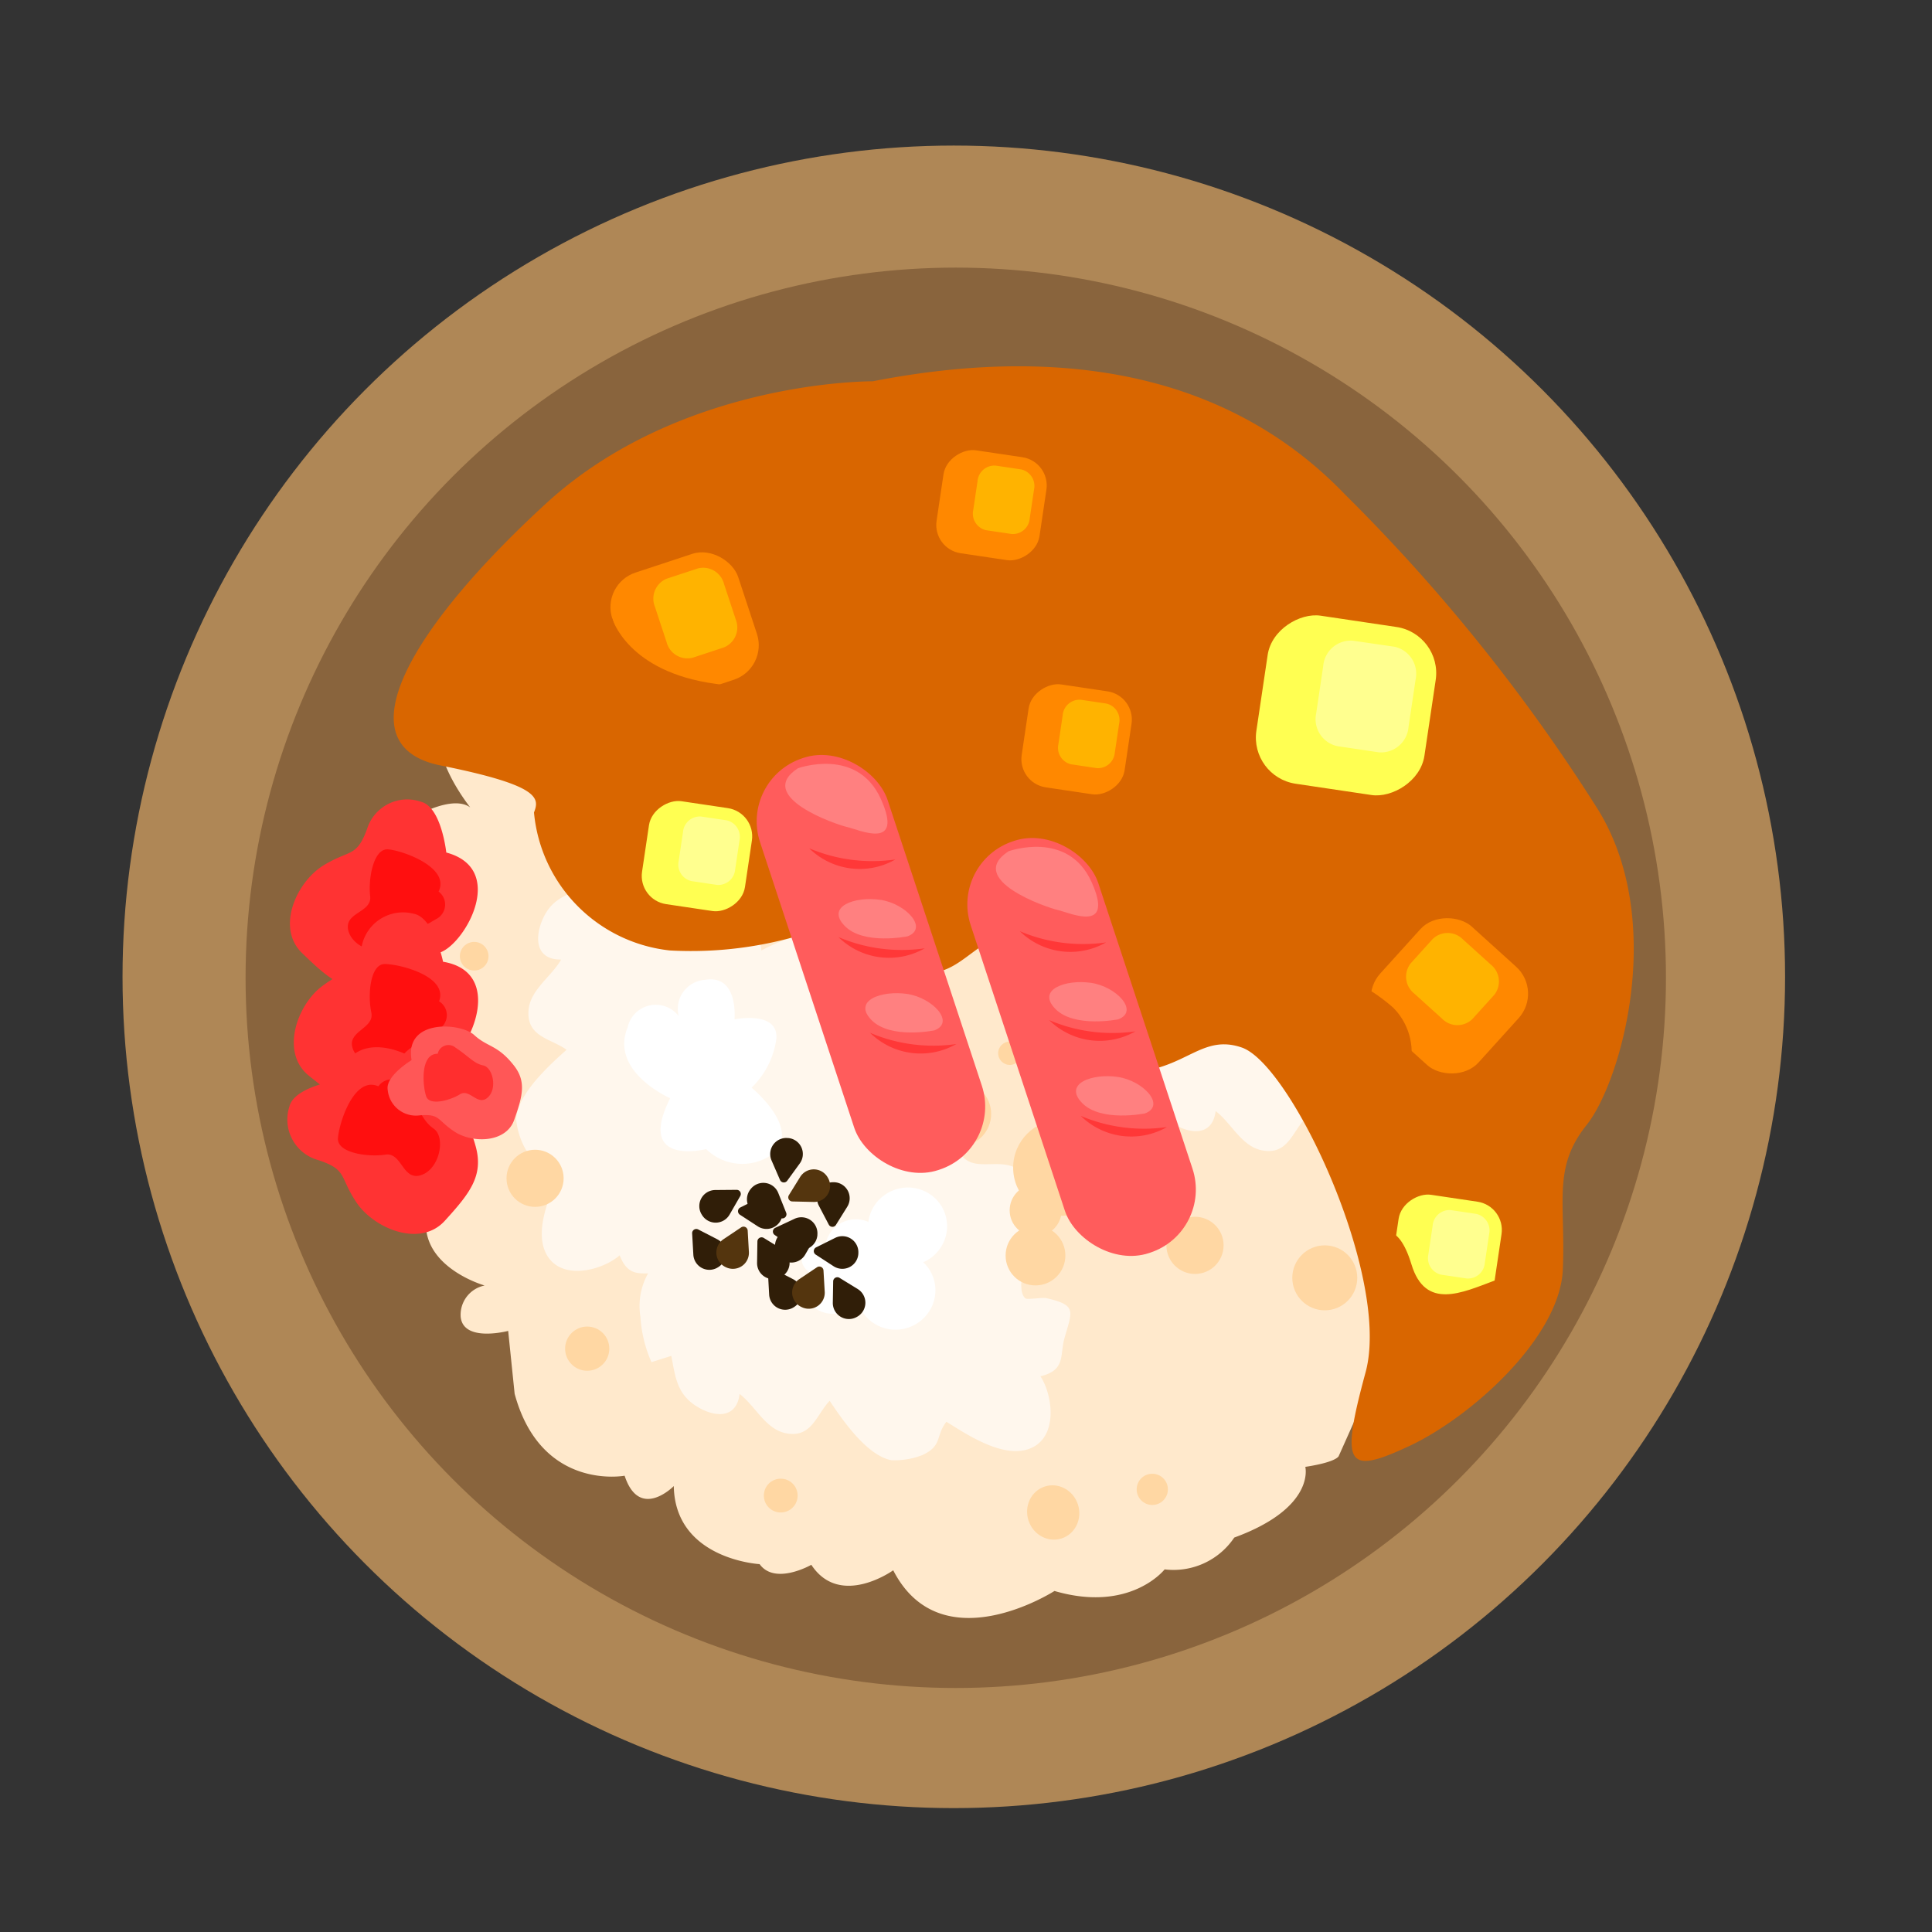<?xml version="1.0" ?>

<svg width="800px" height="800px" viewBox="0 0 64 64" xmlns="http://www.w3.org/2000/svg">
<rect x="0" y="0" width="64" height="64" fill="#333333" stroke="none"/>
<defs>
<style>.cls-1{fill:#af8756;}.cls-2{fill:#89643d;}.cls-3{fill:#ffd7a3;}.cls-4{fill:#ffe9cc;}.cls-5{fill:#fff7ed;}.cls-6{fill:#ffffff;}.cls-7{fill:#301e08;}.cls-8{fill:#54350e;}.cls-9{fill:#f33;}.cls-10{fill:#ff0f0f;}.cls-11{fill:#ff5757;}.cls-12{fill:#ff2e2e;}.cls-13{fill:#d96600;}.cls-14{fill:#f80;}.cls-15{fill:#ffb300;}.cls-16{fill:#ffff52;}.cls-17{fill:#ffff8f;}.cls-18{fill:#ff5c5c;}.cls-19{fill:#ff3838;}.cls-20{fill:#ff8080;}</style>
</defs>
<title/>
<g id="curry">
<circle class="cls-1" cx="31.596" cy="32.359" r="27.537"/>
<circle class="cls-2" cx="31.661" cy="32.391" r="23.526"/>
<circle class="cls-3" cx="36.269" cy="30.787" r="0.56"/>
<path class="cls-4" d="M13.572,29.6s-1.04-2.006.44-2.69,1.713.022,1.713.022-1.841-2.133-.936-3.411a12.022,12.022,0,0,1,2.44-2.37s-1.313.041-.466-1.413,3.072-1.6,3.072-1.6a1.039,1.039,0,0,1,.56-1.751c1.538-.507,2.291,1.2,2.291,1.2a1.624,1.624,0,0,1,.156-2.4,2.915,2.915,0,0,1,3.139-.252s.447-1.517,1.13-1.743,3.325,2.036,3.325,2.036a4.128,4.128,0,0,1,2.047-1.263c1.083-.162,1.546.665,1.324,1.717a4.3,4.3,0,0,1,3.764-.655,5.084,5.084,0,0,1,2.782,2.117,1.965,1.965,0,0,1,2.772.358,14.3,14.3,0,0,1,2.163,3.4s5.724,2.419,6.153,6.878a3.86,3.86,0,0,1,1.19,3.033s1.151,1.48.388,2.612-.371.025-.371.025.73,2.5-.374,4.038-3.841,1.855-3.841,1.855,2.157,2.518,1.312,4.265a1.917,1.917,0,0,1-2.679.785s.686.068-.023.791a5.218,5.218,0,0,1-1.82,1.09l-.872,1.951s-.027.2-1.111.367c0,0,.351,1.352-2.354,2.342a2.424,2.424,0,0,1-2.306,1.054s-1.132,1.451-3.649.715c0,0-3.752,2.412-5.342-.685,0,0-1.762,1.266-2.713-.182,0,0-1.2.688-1.713-.022,0,0-2.8-.154-2.843-2.586,0,0-1.134,1.157-1.629-.343,0,0-2.766.52-3.643-2.714l-.214-2.083s-1.481.391-1.573-.46a.99.99,0,0,1,.793-1.044s-2.717-.768-1.732-2.953l.967-.514a3.256,3.256,0,0,1-.991-3.3S10.8,32.962,13.572,29.6Z"/>
<path class="cls-5" d="M19.527,29.373c-.665.226-1.219.351-1.539,1.052-.275.6-.272,1.371.6,1.362-.318.565-1.041,1.01-1.081,1.7-.051.867.726.906,1.262,1.288-.58.516-1.63,1.471-1.671,2.3a2.514,2.514,0,0,0,.315,1c.4.613.675.329,1.2.627-.335.746-.956,2.025-.511,2.847.49.905,1.86.53,2.426.034.308.809.781.537,1.346.615.942.13,1.145.275,1.244-.766.013-.142-.143-.63-.1-.7.208-.348,1.3-.182,1.72-.2.582-.023,1.852.071,2.327-.416.543-.558,0-1.327.2-1.866.32-.89,2.067-.962,2.764-1.817.756-.927,1-3.572-.759-2.846.393-.683.1-1.529-.824-1.36-.037-2.043-2.13-1.327-3.223-.742a4.274,4.274,0,0,0-1.166-2.411c-.551-.513-1.02-.469-1.582-.672a2.2,2.2,0,0,0-1.8-.222,4.347,4.347,0,0,0-1.438.567"/>
<path class="cls-5" d="M22.238,44.915c.133.689.181,1.256.832,1.668.559.354,1.321.456,1.431-.405.517.391.859,1.169,1.534,1.3.851.168,1-.6,1.448-1.075.432.645,1.234,1.815,2.047,1.969a2.551,2.551,0,0,0,1.036-.175c.662-.315.418-.625.785-1.1.694.433,1.875,1.223,2.751.894.963-.362.778-1.77.364-2.4.844-.2.639-.7.793-1.251.257-.915.429-1.1-.59-1.336-.139-.032-.643.056-.7.007-.316-.254,0-1.314.037-1.731.056-.58.323-1.825-.095-2.362-.479-.615-1.314-.183-1.822-.449-.837-.438-.671-2.179-1.422-2.985-.816-.876-3.4-1.483-2.924.363-.623-.482-1.5-.3-1.459.631-2.029-.242-1.605,1.93-1.174,3.092a4.271,4.271,0,0,0-2.548.827c-.583.476-.6.946-.882,1.475a2.206,2.206,0,0,0-.465,1.751,4.37,4.37,0,0,0,.366,1.5"/>
<path class="cls-5" d="M38.006,35.543c.134.689.182,1.256.832,1.668.56.354,1.322.456,1.432-.405.516.391.858,1.169,1.533,1.3.852.168,1-.6,1.448-1.075.433.645,1.235,1.815,2.047,1.969a2.553,2.553,0,0,0,1.037-.175c.661-.315.418-.625.785-1.1.693.433,1.875,1.223,2.75.894.964-.362.779-1.77.365-2.4.843-.2.638-.7.792-1.251.257-.915.429-1.1-.589-1.336-.139-.032-.644.056-.705.007-.317-.254,0-1.314.037-1.731.056-.58.323-1.825-.1-2.362-.479-.615-1.314-.183-1.822-.449-.838-.438-.671-2.179-1.423-2.985-.816-.876-3.4-1.483-2.923.363-.623-.482-1.5-.3-1.459.631-2.029-.242-1.605,1.93-1.175,3.092a4.273,4.273,0,0,0-2.548.827c-.583.476-.6.946-.881,1.475a2.2,2.2,0,0,0-.465,1.751,4.369,4.369,0,0,0,.365,1.5"/>
<path class="cls-6" d="M22.2,36.38s-2.012-.878-1.409-2.347a.955.955,0,0,1,1.69-.375.967.967,0,0,1,.875-1.2c1.117-.187.976,1.31.976,1.31s1.444-.3,1.387.631a2.76,2.76,0,0,1-.822,1.631s1.738,1.422.646,2.235a1.709,1.709,0,0,1-2.15-.2S21.05,38.663,22.2,36.38Z"/>
<ellipse class="cls-6" cx="28.326" cy="41.341" rx="0.99" ry="0.947" transform="translate(-11.524 10.953) rotate(-18.255)"/>
<ellipse class="cls-6" cx="27.668" cy="42.646" rx="0.99" ry="0.861" transform="translate(-11.966 10.813) rotate(-18.255)"/>
<ellipse class="cls-6" cx="29.676" cy="42.755" rx="1.313" ry="1.292" transform="translate(-11.899 11.447) rotate(-18.255)"/>
<ellipse class="cls-6" cx="30.064" cy="40.632" rx="1.313" ry="1.292" transform="translate(-11.215 11.462) rotate(-18.255)"/>
<path class="cls-6" d="M27.653,41.472a.564.564,0,0,1-.365.71.546.546,0,0,1-.715-.353c-.1-.435.063-.8.365-.71S27.557,41.179,27.653,41.472Z"/>
<ellipse class="cls-6" cx="45.849" cy="32.478" rx="0.99" ry="0.947" transform="translate(-7.866 15.996) rotate(-18.255)"/>
<ellipse class="cls-6" cx="45.191" cy="33.783" rx="0.99" ry="0.861" transform="translate(-8.308 15.856) rotate(-18.255)"/>
<ellipse class="cls-6" cx="47.199" cy="33.892" rx="1.313" ry="1.292" transform="translate(-8.241 16.49) rotate(-18.255)"/>
<ellipse class="cls-6" cx="47.587" cy="31.769" rx="1.313" ry="1.292" transform="translate(-7.557 16.505) rotate(-18.255)"/>
<ellipse class="cls-6" cx="44.636" cy="32.788" rx="0.569" ry="0.56" transform="translate(-8.024 15.632) rotate(-18.255)"/>
<ellipse class="cls-6" cx="46.18" cy="31.077" rx="1.116" ry="1.098" transform="translate(-7.411 16.03) rotate(-18.255)"/>
<circle class="cls-3" cx="25.749" cy="25.009" r="0.99"/>
<ellipse class="cls-3" cx="33.761" cy="27.444" rx="0.947" ry="0.99" transform="translate(-6.897 11.956) rotate(-18.255)"/>
<ellipse class="cls-3" cx="34.888" cy="50.103" rx="0.861" ry="0.904" transform="translate(-13.938 13.45) rotate(-18.255)"/>
<circle class="cls-3" cx="43.885" cy="42.33" r="1.076"/>
<circle class="cls-3" cx="19.452" cy="44.676" r="0.732"/>
<circle class="cls-3" cx="20.087" cy="24.473" r="0.775"/>
<circle class="cls-3" cx="35.155" cy="38.681" r="1.593"/>
<circle class="cls-3" cx="34.302" cy="41.591" r="0.99"/>
<circle class="cls-3" cx="34.307" cy="40.094" r="0.861"/>
<circle class="cls-3" cx="39.586" cy="41.254" r="0.947"/>
<circle class="cls-3" cx="31.757" cy="36.9" r="1.076"/>
<circle class="cls-3" cx="25.622" cy="22.149" r="0.56"/>
<circle class="cls-3" cx="17.725" cy="39.033" r="0.946"/>
<circle class="cls-6" cx="43.302" cy="28.468" r="0.474"/>
<circle class="cls-3" cx="29.936" cy="35.914" r="0.431"/>
<circle class="cls-3" cx="38.171" cy="49.337" r="0.517"/>
<circle class="cls-3" cx="25.863" cy="49.543" r="0.56"/>
<circle class="cls-3" cx="30.159" cy="25.458" r="0.474"/>
<circle class="cls-3" cx="15.708" cy="31.676" r="0.474"/>
<circle class="cls-3" cx="33.452" cy="34.89" r="0.387"/>
<path class="cls-7" d="M25.09,41.125l-.011.708a.531.531,0,0,0,.787.474l.016-.009a.532.532,0,0,0,.021-.919l-.6-.369A.138.138,0,0,0,25.09,41.125Z"/>
<path class="cls-7" d="M22.928,40.857l.04.706a.531.531,0,0,0,.819.416l.016-.01a.531.531,0,0,0-.046-.918l-.628-.324A.138.138,0,0,0,22.928,40.857Z"/>
<path class="cls-7" d="M24.4,39.415l-.708.006a.532.532,0,0,0-.454.8l.01.016a.531.531,0,0,0,.919,0l.353-.613A.137.137,0,0,0,24.4,39.415Z"/>
<path class="cls-7" d="M24.509,40.238l.593.386a.531.531,0,0,0,.82-.415v-.018a.531.531,0,0,0-.766-.507L24.523,40A.138.138,0,0,0,24.509,40.238Z"/>
<path class="cls-8" d="M24.554,40.657l-.588.394a.531.531,0,0,0,.059.917l.016.008a.531.531,0,0,0,.767-.506l-.04-.707A.138.138,0,0,0,24.554,40.657Z"/>
<path class="cls-7" d="M27.6,42.447l-.012.708a.532.532,0,0,0,.788.474l.016-.009a.532.532,0,0,0,.021-.919l-.6-.369A.138.138,0,0,0,27.6,42.447Z"/>
<path class="cls-7" d="M25.44,42.179l.039.706a.531.531,0,0,0,.82.416l.015-.01a.531.531,0,0,0-.045-.918l-.629-.324A.137.137,0,0,0,25.44,42.179Z"/>
<path class="cls-7" d="M26.908,40.737l-.708.006a.531.531,0,0,0-.454.8l.009.016a.531.531,0,0,0,.919,0l.354-.613A.137.137,0,0,0,26.908,40.737Z"/>
<path class="cls-7" d="M27.021,41.56l.593.386a.532.532,0,0,0,.82-.415v-.018a.531.531,0,0,0-.767-.507l-.633.315A.138.138,0,0,0,27.021,41.56Z"/>
<path class="cls-8" d="M27.065,41.979l-.588.394a.531.531,0,0,0,.059.917l.017.008a.531.531,0,0,0,.767-.506l-.041-.707A.138.138,0,0,0,27.065,41.979Z"/>
<path class="cls-7" d="M26.078,39.113l.416-.573a.531.531,0,0,0-.372-.84l-.019,0a.532.532,0,0,0-.545.74l.282.649A.138.138,0,0,0,26.078,39.113Z"/>
<path class="cls-7" d="M27.693,40.574l.374-.6a.531.531,0,0,0-.432-.811h-.018a.532.532,0,0,0-.491.778l.329.627A.137.137,0,0,0,27.693,40.574Z"/>
<path class="cls-7" d="M25.664,40.911l.582.4a.532.532,0,0,0,.831-.393l0-.019a.532.532,0,0,0-.754-.526l-.641.3A.137.137,0,0,0,25.664,40.911Z"/>
<path class="cls-7" d="M26.043,40.173l-.263-.657a.532.532,0,0,0-.91-.131l-.011.014a.531.531,0,0,0,.337.855l.7.106A.137.137,0,0,0,26.043,40.173Z"/>
<path class="cls-8" d="M26.248,39.8l.707.016a.531.531,0,0,0,.479-.785l-.009-.016a.531.531,0,0,0-.919-.026l-.372.6A.137.137,0,0,0,26.248,39.8Z"/>
<path class="cls-9" d="M14.784,28.241s-.161-1.5-.827-1.678a1.393,1.393,0,0,0-1.8.906c-.353.947-.564.661-1.444,1.2s-1.581,2.054-.709,2.9,1.439,1.342,2.423,1.11c1.274-.3,1.348-.8,2.181-1.138S16.784,28.778,14.784,28.241Z"/>
<path class="cls-10" d="M14.529,29.534a.538.538,0,0,1-.1.921c-.671.414-1.072.476-1.365.865s-1.34.156-1.52-.474.786-.6.718-1.161.105-1.594.6-1.549S14.918,28.738,14.529,29.534Z"/>
<path class="cls-9" d="M14.677,31.859s-.3-1.477-.983-1.592a1.393,1.393,0,0,0-1.71,1.073c-.261.976-.5.711-1.324,1.336s-1.378,2.194-.429,2.958,1.559,1.2,2.517.875c1.24-.42,1.267-.922,2.063-1.34S16.718,32.2,14.677,31.859Z"/>
<path class="cls-10" d="M14.545,33.17a.538.538,0,0,1-.015.926c-.628.476-1.022.577-1.276.992s-1.319.282-1.559-.328.726-.673.605-1.225-.047-1.6.446-1.6S14.856,32.341,14.545,33.17Z"/>
<path class="cls-9" d="M11.233,35.776s-1.492.214-1.648.886a1.393,1.393,0,0,0,.968,1.771c.959.319.68.541,1.255,1.4s2.107,1.509,2.927.607,1.29-1.485,1.024-2.46c-.345-1.263-.845-1.32-1.214-2.14S11.7,33.759,11.233,35.776Z"/>
<path class="cls-10" d="M12.534,35.986a.537.537,0,0,1,.923.071c.438.656.514,1.055.913,1.334s.2,1.333-.42,1.536-.629-.765-1.186-.678-1.6-.049-1.569-.541S11.725,35.626,12.534,35.986Z"/>
<path class="cls-11" d="M13.634,35.118s-.871.525-.791.983a.939.939,0,0,0,1.066.846c.68-.054.565.157,1.148.541s1.705.383,1.977-.392.412-1.261-.01-1.8c-.545-.693-.871-.6-1.316-1.01S13.394,33.743,13.634,35.118Z"/>
<path class="cls-12" d="M14.5,34.907a.363.363,0,0,1,.593-.2c.443.292.6.52.917.588s.476.775.142,1.065-.591-.31-.915-.11-1,.389-1.116.076S13.9,34.9,14.5,34.907Z"/>
<path class="cls-13" d="M28.911,12.631s-6.354-.061-10.84,4.063S11.315,24.7,14.6,25.358s3.278,1.076,3.089,1.556a5.064,5.064,0,0,0,4.5,4.571,12.737,12.737,0,0,0,6.861-1.567c1.047-.414-.046,1.338,1.1,2.073s1.967-.579,2.72-.827-.094,3.511,3.06,4.211,3.557-1.243,5.207-.674,4.951,7.624,4.1,10.757-.617,3.405,1.434,2.45,5.007-3.6,5.1-5.857-.345-3.367.788-4.785,2.655-6.722.389-10.429A59.142,59.142,0,0,0,44.556,16.38C40.951,12.627,35.646,11.315,28.911,12.631Z"/>
<rect class="cls-14" height="3.447" rx="0.946" ry="0.946" transform="translate(6.188 56.161) rotate(-81.532)" width="3.447" x="33.941" y="22.768"/>
<path class="cls-15" d="M36.33,25.445l-.844-.126a.559.559,0,0,1-.426-.663l.143-.965a.561.561,0,0,1,.6-.511l.844.126a.56.56,0,0,1,.426.663l-.144.965A.56.56,0,0,1,36.33,25.445Z"/>
<rect class="cls-16" height="3.447" rx="0.946" ry="0.946" transform="translate(-8.363 47.02) rotate(-81.532)" width="3.447" x="21.364" y="26.637"/>
<path class="cls-17" d="M23.753,29.314l-.844-.126a.561.561,0,0,1-.427-.664l.144-.965a.559.559,0,0,1,.6-.51l.844.125a.562.562,0,0,1,.427.664l-.144.965A.56.56,0,0,1,23.753,29.314Z"/>
<rect class="cls-16" height="5.628" rx="1.545" ry="1.545" transform="translate(14.913 64.029) rotate(-81.532)" width="5.628" x="41.776" y="20.551"/>
<path class="cls-17" d="M45.676,24.922,44.3,24.717a.915.915,0,0,1-.7-1.084l.234-1.575a.915.915,0,0,1,.982-.834l1.378.2a.915.915,0,0,1,.7,1.084l-.235,1.575A.915.915,0,0,1,45.676,24.922Z"/>
<rect class="cls-14" height="3.447" rx="0.946" ry="0.946" transform="translate(11.454 46.758) rotate(-81.532)" width="3.447" x="31.121" y="15.013"/>
<path class="cls-15" d="M33.51,17.689l-.844-.125a.562.562,0,0,1-.427-.664l.144-.965a.56.56,0,0,1,.6-.511l.844.126a.561.561,0,0,1,.427.664l-.144.965A.559.559,0,0,1,33.51,17.689Z"/>
<rect class="cls-14" height="4.392" rx="1.206" ry="1.206" transform="translate(-5.356 8.148) rotate(-18.255)" width="4.392" x="20.482" y="18.547"/>
<path class="cls-15" d="M23.981,21.446l-1.033.341a.713.713,0,0,1-.865-.511l-.389-1.18a.714.714,0,0,1,.391-.926l1.033-.34a.712.712,0,0,1,.865.511l.39,1.18A.713.713,0,0,1,23.981,21.446Z"/>
<path class="cls-13" d="M20.282,20.49s.5,1.764,3.409,2.161S22.7,23.84,21.972,23.84,18.593,20.908,20.282,20.49Z"/>
<rect class="cls-14" height="4.392" rx="1.206" ry="1.206" transform="translate(-8.657 46.475) rotate(-47.877)" width="4.392" x="45.819" y="30.792"/>
<path class="cls-15" d="M49.5,32.955l-.73.807a.712.712,0,0,1-1-.017l-.922-.833a.714.714,0,0,1-.117-1l.729-.807a.713.713,0,0,1,1.005.017l.922.833A.715.715,0,0,1,49.5,32.955Z"/>
<path class="cls-13" d="M46.429,36a2.1,2.1,0,0,0-.283-2.625c-1.238-1.077-2.334-1.267-2.05-.412a15.084,15.084,0,0,1,.482,3.632C44.512,37.06,46.23,37.986,46.429,36Z"/>
<rect class="cls-16" height="3.447" rx="0.946" ry="0.946" transform="translate(-0.083 82.7) rotate(-81.532)" width="3.447" x="46.197" y="39.675"/>
<path class="cls-17" d="M48.586,42.351l-.844-.125a.562.562,0,0,1-.427-.664l.144-.965a.56.56,0,0,1,.6-.511l.844.126a.561.561,0,0,1,.427.664l-.144.965A.559.559,0,0,1,48.586,42.351Z"/>
<path class="cls-13" d="M45.7,40.894s.595-.529,1.057.992,1.67.938,2.752.535,1.17.327.234,1.185S45.371,43.8,45.7,40.894Z"/>
<rect class="cls-18" height="14.366" rx="2.203" ry="2.203" transform="translate(-8.55 10.644) rotate(-18.255)" width="4.451" x="26.625" y="24.749"/>
<path class="cls-19" d="M26.805,28.1a5.351,5.351,0,0,0,2.856.371A2.385,2.385,0,0,1,26.805,28.1Z"/>
<path class="cls-19" d="M27.776,31.043a5.356,5.356,0,0,0,2.857.371A2.386,2.386,0,0,1,27.776,31.043Z"/>
<path class="cls-19" d="M28.822,34.213a5.352,5.352,0,0,0,2.857.372A2.386,2.386,0,0,1,28.822,34.213Z"/>
<path class="cls-20" d="M26.429,25.451s1.964-.719,2.748,1.011-.728,1.021-1.112.935S25,26.385,26.429,25.451Z"/>
<path class="cls-20" d="M30.064,31.017s-1.454.3-2.083-.346.337-.985,1.181-.863S30.771,30.753,30.064,31.017Z"/>
<path class="cls-20" d="M30.95,34.133s-1.454.3-2.083-.345.337-.986,1.181-.863S31.657,33.869,30.95,34.133Z"/>
<rect class="cls-18" height="14.366" rx="2.203" ry="2.203" transform="translate(-9.061 12.969) rotate(-18.255)" width="4.451" x="33.604" y="27.499"/>
<path class="cls-19" d="M33.783,30.847a5.356,5.356,0,0,0,2.857.371A2.386,2.386,0,0,1,33.783,30.847Z"/>
<path class="cls-19" d="M34.755,33.793a5.363,5.363,0,0,0,2.857.372A2.386,2.386,0,0,1,34.755,33.793Z"/>
<path class="cls-19" d="M35.8,36.964a5.356,5.356,0,0,0,2.857.371A2.387,2.387,0,0,1,35.8,36.964Z"/>
<path class="cls-20" d="M33.408,28.2s1.964-.719,2.748,1.011-.729,1.021-1.112.935S31.976,29.135,33.408,28.2Z"/>
<path class="cls-20" d="M37.043,33.767s-1.454.295-2.083-.346.337-.985,1.181-.863S37.749,33.5,37.043,33.767Z"/>
<path class="cls-20" d="M37.929,36.883s-1.454.3-2.083-.345.337-.986,1.181-.863S38.635,36.62,37.929,36.883Z"/>
</g>
</svg>